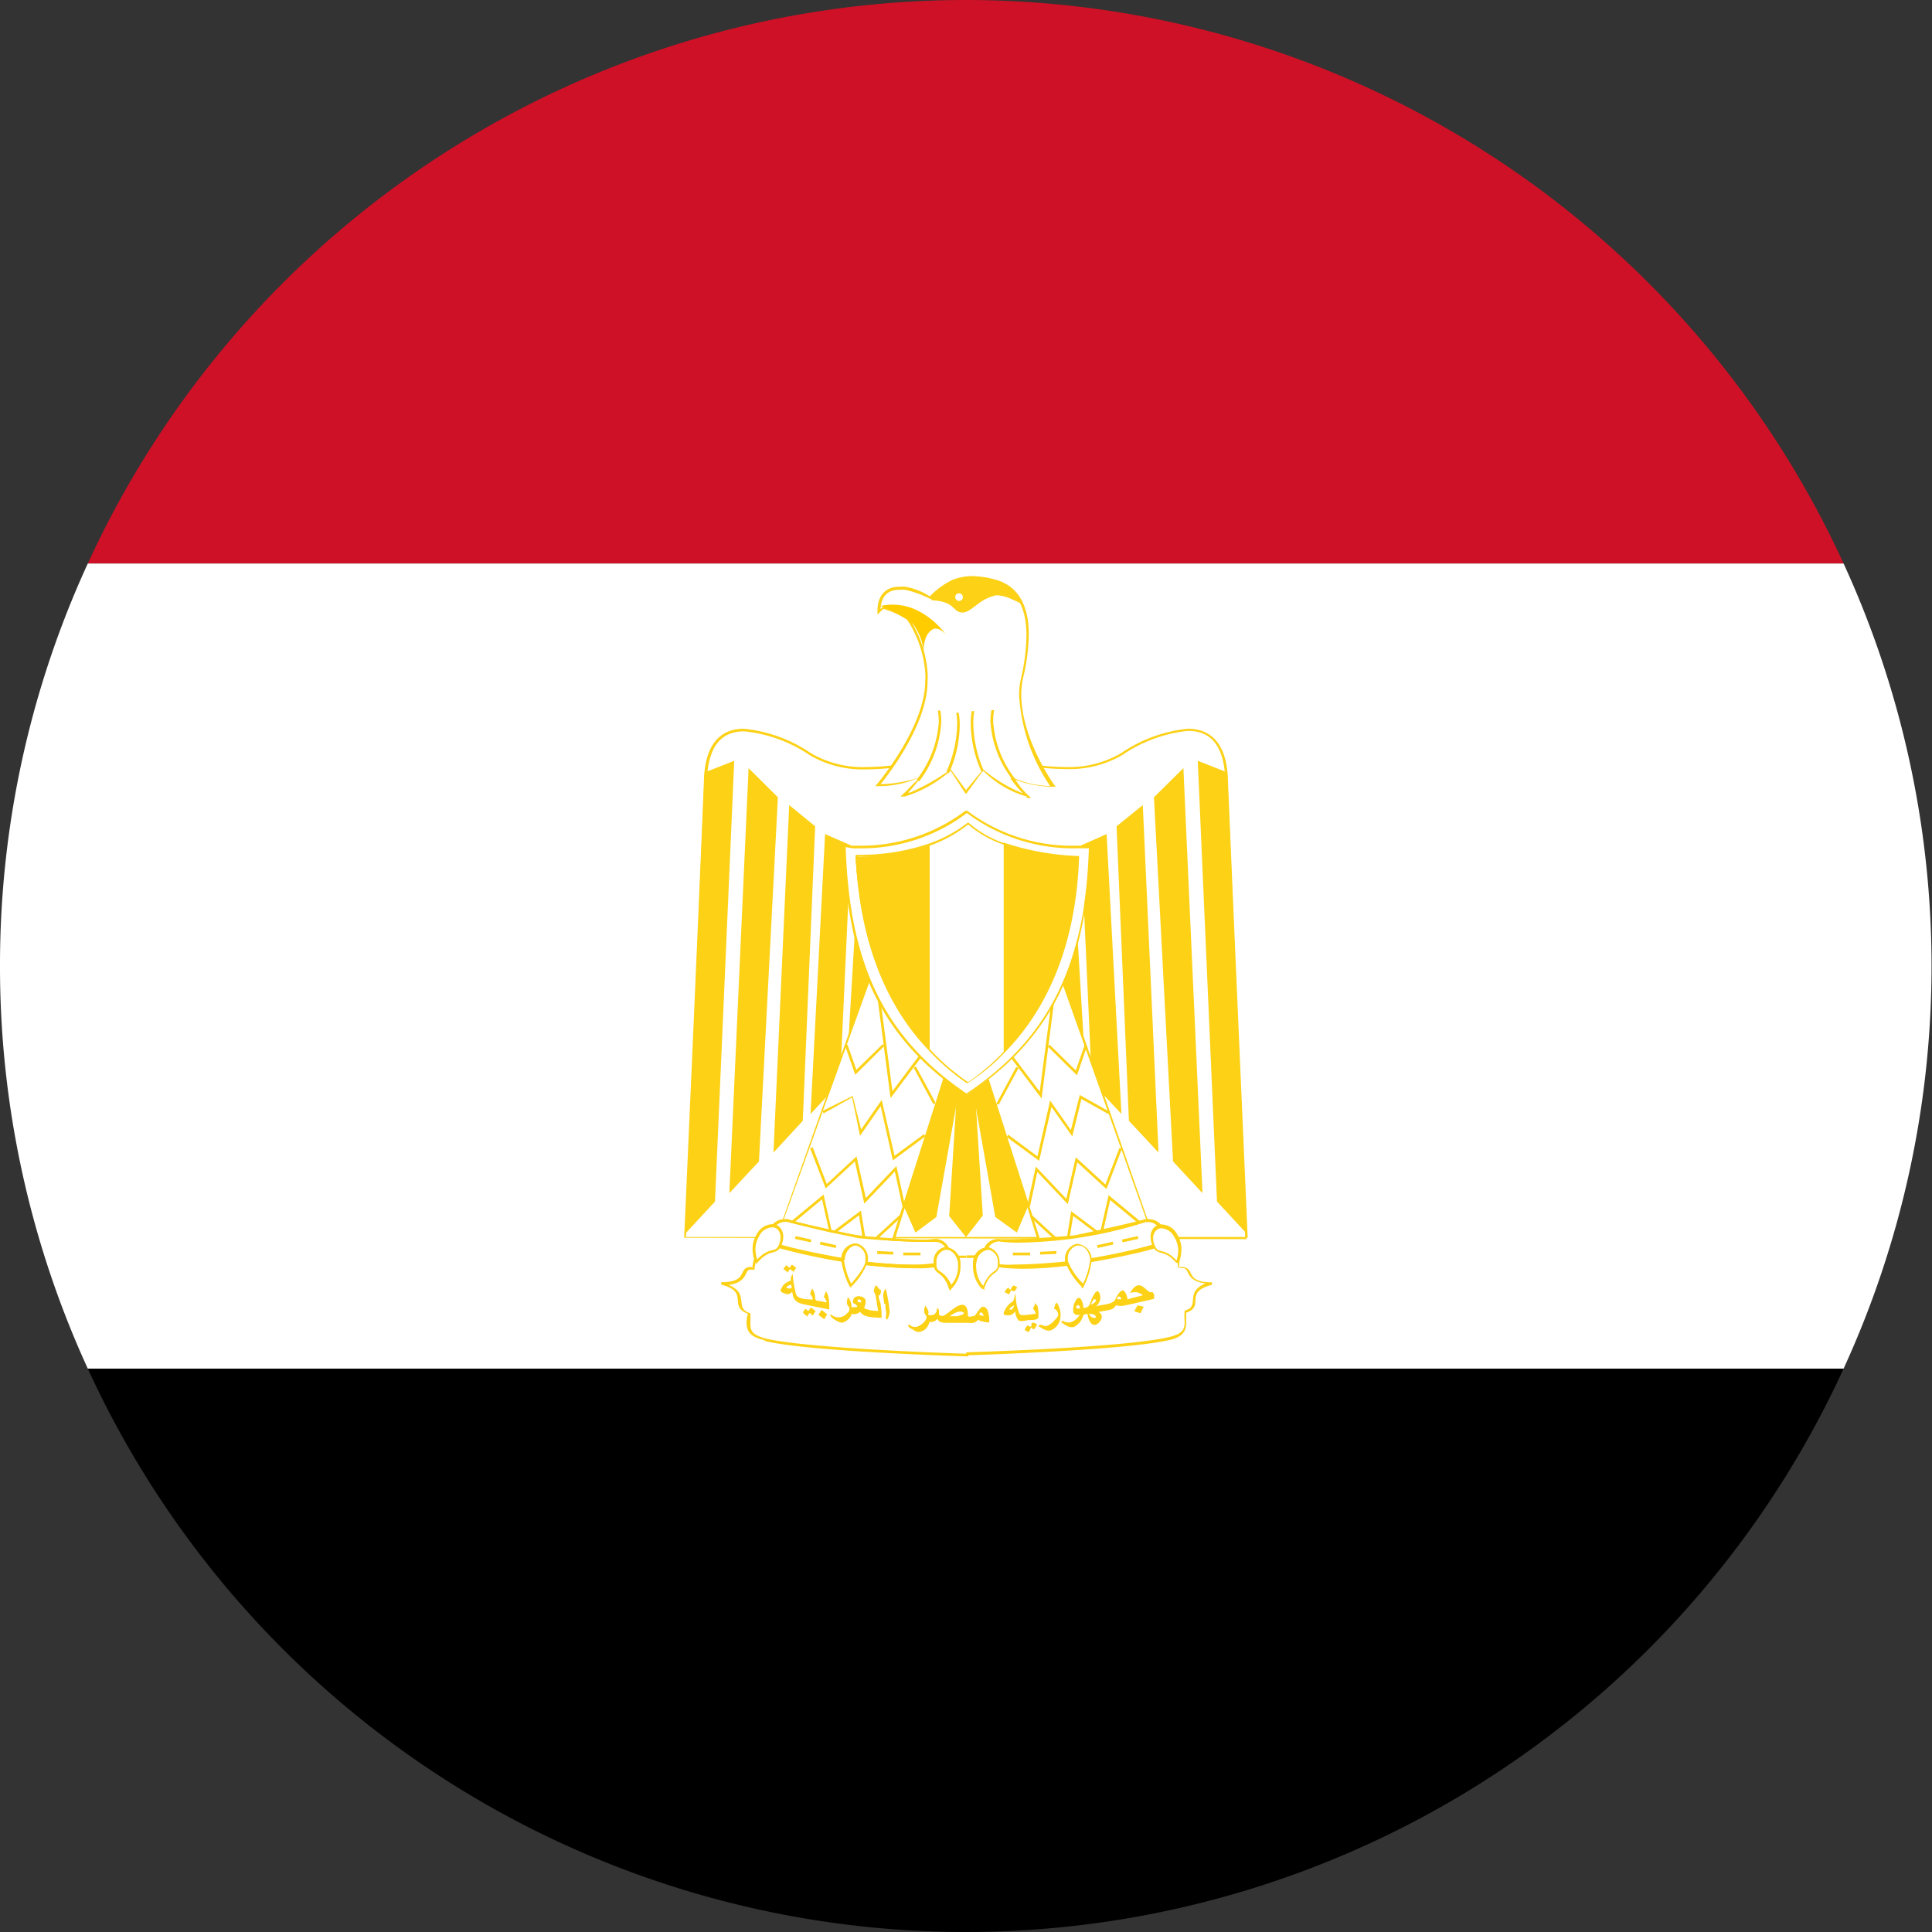 <svg id="Layer_1" data-name="Layer 1" xmlns="http://www.w3.org/2000/svg" viewBox="0 0 126.54 126.54"><rect x="0" y="0" width="126.54" height="126.54" fill="#333333" stroke="none"/><defs><style>.cls-1{fill:#ce1126;}.cls-2{fill:#fff;}.cls-3{fill:#fcd116;}.cls-4{fill:#fc0;}</style></defs><path d="M64.52,127.15A63.26,63.26,0,0,0,122,90.25H7A63.28,63.28,0,0,0,64.52,127.15Z" transform="translate(-1.25 -0.61)"/><path class="cls-1" d="M64.52.61A63.29,63.29,0,0,0,7,37.52H122A63.27,63.27,0,0,0,64.52.61Z" transform="translate(-1.25 -0.61)"/><path class="cls-2" d="M1.25,63.88A63.11,63.11,0,0,0,7,90.25H122a63.22,63.22,0,0,0,0-52.73H7A62.94,62.94,0,0,0,1.25,63.88Z" transform="translate(-1.25 -0.61)"/><g id="_Path_" data-name="&lt;Path&gt;"><path class="cls-3" d="M51.27,88.37c-.93-.2-1.13-.63-1.12-1.14h0a1.7,1.7,0,0,1,.09-.57h0c-1.35-.52.14-1.42-1.75-1.91h0l0-.16c1.8,0,1.06-.93,1.89-1h0c.07,0,.16,0,.15.11h0a1.77,1.77,0,0,1,1.93-1.76h0a3,3,0,0,1,.92.16h0c2.1.69,8.53.75,10.55.75h.61V83H64c-2,0-8.44-.05-10.6-.76h0a2.93,2.93,0,0,0-.87-.14h0a1.72,1.72,0,0,0-1.86,1.67h0l-.22,0h0c-.49-.08-.1.8-1.47,1h0c1.42.6.3,1.51,1.42,1.86h0c0,.24,0,.46,0,.65h0c0,.47.08.75,1,1h0c2.94.69,13.26,1,13.27,1h0v.17s-10.31-.29-13.29-1Z" transform="translate(-1.25 -0.61)"/></g><g id="_Path_2" data-name="&lt;Path&gt;"><path class="cls-3" d="M64.56,89.18s10.32-.29,13.28-1h0c.88-.22,1-.5,1-1h0a4.09,4.09,0,0,1,0-.73h0c1.07-.28-.06-1.18,1.37-1.78h0c-1.38-.17-1-1-1.48-1h0a.72.72,0,0,1-.32-.06h0a1.58,1.58,0,0,0-1.76-1.58h0a2.93,2.93,0,0,0-.87.14h0C73.61,83,67.2,83,65.17,83h-.61v-.17h.61c2,0,8.45-.06,10.56-.75h0a2.92,2.92,0,0,1,.92-.16h0c1,0,1.93.58,1.83,1.68h0l.25,0h0c.82.08.09,1,1.9,1h0l0,.16c-1.9.49-.41,1.39-1.69,1.83h0c0,.23,0,.45,0,.65h0c0,.51-.18.94-1.11,1.14h0c-3,.69-13.3,1-13.3,1h0v-.17Z" transform="translate(-1.25 -0.61)"/></g><path class="cls-3" d="M55.35,85.18c-.05.12-.09.24-.14.37a.72.72,0,0,1,.18.37l-.44-.1c-.18,0-.29,0-.31-.19a1,1,0,0,0-.2-.63,3.82,3.82,0,0,0-.13.36.77.77,0,0,1,.18.36c-.26,0-1,0-1.1-.34a6.6,6.6,0,0,1-.22-1.33.55.55,0,0,0-.12.44,1,1,0,0,0-.51.31c-.14.24-.27.38,0,.49s.39.14.6-.08c.06.54.25.72.77.83s1.09.22,1.65.34a3.16,3.16,0,0,0-.06-.87A1.11,1.11,0,0,0,55.35,85.18ZM53,85c-.07,0-.32,0-.21-.12a.65.65,0,0,1,.28-.13C53.09,84.89,53.16,85,53,85Zm14.48.12c.28.14.25,0,.4-.19-.17-.09-.24-.21-.36,0s-.08.17-.18.07-.2.09-.3.24l.31.15C67.4,85.27,67.43,85.19,67.48,85.11Zm-8.7.33c.14.07.17-.23.18-.33-.2-.1-.21-.25-.34-.33a.93.93,0,0,0-.12.27c-.06.2.06.21.1.41s.1.66.17,1a2.2,2.2,0,0,1-.89-.16c-.1,0,.2-.44,0-.65s-.67-.23-.75.1.15.14.28.44c-.06,0-.39.08-.39,0a.93.93,0,0,0-.24-.64l-.06.27c0,.21,0,.21.13.38a.3.3,0,0,1-.11.4.72.72,0,0,1-1.08.07c-.14.18.49.54.7.56s.66-.32.66-.58a.58.58,0,0,0,.57-.14c.2.41,1,.37,1.4.41a5,5,0,0,0-.08-1C58.84,85.78,58.81,85.62,58.78,85.44Zm-1.25.46a.11.11,0,0,1-.11-.1.1.1,0,0,1,.11-.1c.06,0,.13.1.13.17S57.59,85.9,57.53,85.9ZM53,83.73l.22.18c.07-.09.12-.18.18-.26-.1-.07-.19-.15-.29-.21l-.14.21a2.7,2.7,0,0,0-.25-.18c0,.09-.11.16-.16.25l.3.24C52.87,83.89,52.92,83.8,53,83.73Zm1.86,3c.13.11.25.19.38.29a3.54,3.54,0,0,1,.19-.33c-.13-.09-.25-.19-.37-.29Zm-.62-.24c-.08,0-.15-.11-.24-.16-.09.15-.23.21-.07.35a1.56,1.56,0,0,1,.2.16l.13-.24c.07.06.16.11.22.17a2.9,2.9,0,0,0,.19-.29c-.09-.08-.2-.14-.29-.23C54.29,86.34,54.24,86.4,54.2,86.49Zm5-.49q0,.3.06.6c0,.16-.09.38.05.45a1.08,1.08,0,0,0,.17-.56A10.56,10.56,0,0,0,59.26,85C59,85.37,59.13,85.57,59.16,86Zm9.8-.07c0,.14-.08.28-.13.41a.54.54,0,0,1,.18.32c-.18,0-1,.19-1.07,0a3.46,3.46,0,0,1-.25-1.33c-.09.16-.09.46-.21.54a1.28,1.28,0,0,0-.49.54c-.09.2-.17.31.08.34s.41,0,.6-.25a1,1,0,0,0,.19.57c.15.15.54,0,.73,0s.59,0,.59-.2a2.77,2.77,0,0,0-.05-.71A1.05,1.05,0,0,0,69,85.93Zm-1.44.43s-.24.06-.24,0,.24-.23.32-.26C67.62,86.23,67.65,86.28,67.52,86.36Zm2.77,0a.56.56,0,0,1,.18.27c.06.18-.14.36-.26.48a1.14,1.14,0,0,1-.52.36c-.21,0-.38-.2-.51,0,.24.14.57.38.84.26a1,1,0,0,0,.59-.72,1.45,1.45,0,0,0-.22-1.08C70.35,86,70.32,86.19,70.29,86.34Zm6.23-1.11c-.25-.09-.4-.38-.68-.45s-.54.26-.65.51a.75.75,0,0,1,.83.14c-.35.09-.7.17-1,.27,0-.13-.15-.62-.33-.59s-.38.38-.46.56c-.15.4-1,.36-1.31.49a.69.69,0,0,0,.32-.59c0-.21-.13-.58-.34-.31a2.09,2.09,0,0,0-.3.62c-.11.28-.16.34-.47.38,0-.27-.19-1-.51-.48-.2.33-.32,1.09.28.91a1.18,1.18,0,0,1-.58.5.63.63,0,0,1-.31,0c-.17,0-.23-.2-.34,0,.22.15.56.42.86.3a1.2,1.2,0,0,0,.47-.45,1.73,1.73,0,0,0,.1-.24c.06-.16.12-.12.31-.15,0,.27.23.92.62.66s.39-.67.09-.78c.28-.08.57-.09.83-.18a.55.55,0,0,0,.31-.27,1.14,1.14,0,0,0,.63,0c.41-.07.83-.19,1.23-.27l.64-.15v-.29C76.72,85.15,76.7,85.29,76.52,85.23Zm-4.67,1.06c-.44.07,0-.52.06,0Zm.9-.52c.06-.1.19-.14.19,0s-.23.23-.33.28ZM73,86.92a.35.35,0,0,1-.41-.26.87.87,0,0,1,.35.07S73.1,86.9,73,86.92Zm1.4-1.22c.13-.39.32,0,.29,0A1.55,1.55,0,0,1,74.36,85.7Zm1.18.81.37.11.21-.42-.39-.1C75.67,86.23,75.61,86.38,75.54,86.51Zm-6.76.85c0,.15-.08.18-.19.09s-.2.12-.27.27c.18.09.25.23.35,0s.08-.17.18-.07.2-.13.29-.3C69,87.27,68.89,87.14,68.78,87.36Zm-3.66-.62c-.06.07-.52.16-.52.06a1.19,1.19,0,0,0-.07-.52c-.25-.53-.91.09-1.19.29s-.36.28-.55.2.05-.41-.21-.48c0,.28-.14.47-.42.46s-.1-.07-.14-.25a1.11,1.11,0,0,0-.22-.38,2.3,2.3,0,0,1-.06.28c0,.21,0,.19.11.36s0,.3-.12.44c-.33.33-.65.45-1,.15-.14.16.16.28.3.36a.55.55,0,0,0,.45.13.8.8,0,0,0,.6-.65.54.54,0,0,0,.53-.21c.12.33.49.26.79.27l1.11,0c.24,0,.5.06.67-.11s.14,0,.3,0a1.83,1.83,0,0,0,.52.09,1.93,1.93,0,0,0-.12-.83C65.57,85.87,65.35,86.51,65.12,86.74Zm-1.28.08h-.43c.24-.16.53-.39.85-.27S63.93,86.84,63.84,86.82Zm1.51-.11c.12-.37.32.09.28.09A1.13,1.13,0,0,1,65.35,86.71Z" transform="translate(-1.25 -0.61)"/><g id="_Path_3" data-name="&lt;Path&gt;"><path class="cls-3" d="M46.06,81.68s1-22.4,1.3-30.05h0c.09-2.41,1.19-3.3,2.62-3.29h0a9.48,9.48,0,0,1,4.38,1.6h0a6.72,6.72,0,0,0,3.61.91h0c2,0,4.21-.55,6.55-.55h0c2.35,0,4.53.55,6.56.55h0a6.76,6.76,0,0,0,3.6-.91h0a9.4,9.4,0,0,1,4.37-1.6h0c1.43,0,2.54.88,2.62,3.29h0c.32,7.65,1.3,30,1.3,30.05h-.08v.09l-36.83-.09ZM82.8,81.6c-.07-1.55-1-22.59-1.3-30h0c-.11-2.36-1.1-3.12-2.45-3.12h0a9.32,9.32,0,0,0-4.29,1.58h0a6.86,6.86,0,0,1-3.68.92h0c-2.06,0-4.24-.54-6.56-.54h0C62.2,50.47,60,51,58,51h0a6.88,6.88,0,0,1-3.7-.92h0A9.32,9.32,0,0,0,50,48.51h0c-1.35,0-2.33.76-2.45,3.12h0c-.32,7.64-1.29,29.92-1.38,30H82.8Z" transform="translate(-1.25 -0.61)"/></g><g id="_Path_4" data-name="&lt;Path&gt;"><g id="_Path_5" data-name="&lt;Path&gt;"><path class="cls-2" d="M67.49,51.45a6.56,6.56,0,0,0,2.73.6s-2.75-3.81-2-7c1-4.23-.07-5.91-1.88-6.37a3.87,3.87,0,0,0-2.67.07,5.45,5.45,0,0,0-1.43,1,7.56,7.56,0,0,0-1.67-.61c-.69-.12-1.72,0-1.72,1.49l.23-.22a4.65,4.65,0,0,1,1.67.69,7.34,7.34,0,0,1,1.22,3.5c.47,3.15-3.12,7.39-3.12,7.39a6.57,6.57,0,0,0,2.74-.6,6.78,6.78,0,0,1-1,1.25A8.23,8.23,0,0,0,63.46,51l1.06,1.45L65.58,51a8.3,8.3,0,0,0,2.94,1.67A7.23,7.23,0,0,1,67.49,51.45Z" transform="translate(-1.25 -0.61)"/><path class="cls-3" d="M68.5,52.78a6.43,6.43,0,0,1-2.86-1.7h0l-1.12,1.54-.07-.09-.94-1.44a8.25,8.25,0,0,1-3,1.69h0l-.28,0,.2-.19c.42-.4.59-.62,1.13-1.1h0a6.58,6.58,0,0,1-2.79.61h-.19l.12-.14s3.16-3.74,3.15-6.75h0a3.69,3.69,0,0,0,0-.58h0a7.32,7.32,0,0,0-1.2-3.45h0a5.7,5.7,0,0,0-1.55-.69h0l-.38.37v-.21c0-1.26.76-1.61,1.42-1.61h0a2.71,2.71,0,0,1,.41,0h0a4.44,4.44,0,0,1,1.6.63h0a5.33,5.33,0,0,1,1.46-1.07h0a3.63,3.63,0,0,1,1.31-.26h0a6.13,6.13,0,0,1,1.4.2h0c1.37.33,2.31,1.39,2.31,3.62h0a12.64,12.64,0,0,1-.37,2.85h0a5,5,0,0,0-.12,1.09h0C68.14,49,70.28,52,70.29,52h0l.1.14h-.17a7.26,7.26,0,0,1-2.47-.46h0a5.84,5.84,0,0,0,.82,1h0l.21.2-.28,0Zm-7.69-.24A14,14,0,0,0,63.52,51h0l1,1.36L65.64,51a9.54,9.54,0,0,0,2.6,1.57h0a7.54,7.54,0,0,1-.82-1h0l.08,0,0-.07a6.11,6.11,0,0,0,2.53.59h0A11.8,11.8,0,0,1,68,46.18h0a4.77,4.77,0,0,1,.12-1.13h0a12.91,12.91,0,0,0,.36-2.81h0c0-2.18-.88-3.13-2.18-3.46h0a5.73,5.73,0,0,0-1.36-.19h0a3.39,3.39,0,0,0-1.25.25h0a8.3,8.3,0,0,0-1.5,1h0a7,7,0,0,0-1.65-.6h0a2.33,2.33,0,0,0-.38,0h0c-.58,0-1.17.23-1.24,1.26h0l.16-.13a4.71,4.71,0,0,1,1.7.71h0A7.48,7.48,0,0,1,62,44.65h0a4,4,0,0,1,0,.6h0c0,2.75-2.49,6-3.07,6.72h0a8.64,8.64,0,0,0,2.63-.47h0a7.59,7.59,0,0,1-.81,1Z" transform="translate(-1.25 -0.61)"/></g></g><g id="_Path_6" data-name="&lt;Path&gt;"><path class="cls-3" d="M68.08,40.06a2.81,2.81,0,0,0-1.43-1.21,3.76,3.76,0,0,0-3.13,0,3.82,3.82,0,0,0-1.28,1s1.11,0,1.54.55.94.07,1.34-.22a3.15,3.15,0,0,1,1.31-.64A3.94,3.94,0,0,1,68.08,40.06Z" transform="translate(-1.25 -0.61)"/><path class="cls-3" d="M63.72,40.46c-.37-.51-1.38-.54-1.47-.53h0v-.08l-.07-.06a3.89,3.89,0,0,1,1.32-1h0a5.14,5.14,0,0,1,1.78-.36h0a2.67,2.67,0,0,1,1.41.36h0A2.92,2.92,0,0,1,68.15,40h0l-.07.05,0,.07s-.24-.13-.56-.26h0a2.57,2.57,0,0,0-.94-.26h-.09a3.09,3.09,0,0,0-1.28.64h0c-.26.18-.58.49-.94.49h0a.63.63,0,0,1-.51-.28Zm.13-.11a.43.43,0,0,0,.38.22h0c.25,0,.57-.27.85-.46h0a3.15,3.15,0,0,1,1.33-.66h.13a3.86,3.86,0,0,1,1.3.4h0a2.87,2.87,0,0,0-1.23-.92h0a2.64,2.64,0,0,0-1.33-.34h0a4.81,4.81,0,0,0-1.73.36h0a7.34,7.34,0,0,0-1.24.82h0a2.18,2.18,0,0,1,1.54.59Z" transform="translate(-1.25 -0.61)"/></g><path class="cls-2" d="M64.31,39.67a.25.25,0,1,1-.49,0,.25.25,0,0,1,.49,0Z" transform="translate(-1.25 -0.61)"/><path class="cls-4" d="M58.92,40.3a3.67,3.67,0,0,1,2.49.33,5.23,5.23,0,0,1,1.79,1.54s-.51-.62-.94-.29c-.61.44-.51,1.54-.51,1.54a3.48,3.48,0,0,0-.75-2A10,10,0,0,0,58.92,40.3Z" transform="translate(-1.25 -0.61)"/><path class="cls-3" d="M61.31,51.65a6.9,6.9,0,0,0,1.43-3.79h0a5.67,5.67,0,0,0-.06-.71h0l.16,0a4.62,4.62,0,0,1,.06.74h0a7.07,7.07,0,0,1-1.45,3.9h0l-.14-.11Z" transform="translate(-1.25 -0.61)"/><path class="cls-3" d="M66.12,47.87a3.81,3.81,0,0,1,.07-.75h0l.17,0a4.37,4.37,0,0,0-.06.72h0a6.74,6.74,0,0,0,1.41,3.74h0l-.13.11a6.88,6.88,0,0,1-1.46-3.85Z" transform="translate(-1.25 -0.61)"/><path class="cls-3" d="M63.26,51.1a7.92,7.92,0,0,0,.68-3h0a4.29,4.29,0,0,0-.06-.81h0l.16,0a4.43,4.43,0,0,1,.07.83h0a7.9,7.9,0,0,1-.71,3.14h0l-.14-.11Z" transform="translate(-1.25 -0.61)"/><path class="cls-3" d="M64.83,48a5.52,5.52,0,0,1,.06-.81h0l.17,0A4,4,0,0,0,65,48h0a8,8,0,0,0,.68,3.08h0l-.13.11A7.89,7.89,0,0,1,64.83,48Z" transform="translate(-1.25 -0.61)"/><polygon class="cls-3" points="57.35 68.47 55.43 70.55 56.31 55.58 58.05 55.37 57.35 68.47"/><polygon class="cls-3" points="46.83 78.7 44.9 80.78 46.15 50.59 48.09 49.83 46.83 78.7"/><polygon class="cls-3" points="49.71 76.07 47.77 78.15 49.03 50.31 50.95 52.22 49.71 76.07"/><polygon class="cls-3" points="52.58 73.41 50.66 75.49 51.69 52.73 53.39 54.12 52.58 73.41"/><polygon class="cls-3" points="55.02 70.89 53.09 72.96 54.04 54.63 55.73 55.37 55.02 70.89"/><polygon class="cls-3" points="69.19 68.47 71.12 70.55 70.23 55.58 68.47 55.37 69.19 68.47"/><polygon class="cls-3" points="79.71 78.7 81.64 80.78 80.38 50.59 78.45 49.83 79.71 78.7"/><polygon class="cls-3" points="76.83 76.07 78.76 78.15 77.51 50.31 75.58 52.22 76.83 76.07"/><polygon class="cls-3" points="73.94 73.41 75.88 75.49 74.85 52.73 73.13 54.12 73.94 73.41"/><polygon class="cls-3" points="71.51 70.89 73.45 72.96 72.48 54.63 70.81 55.37 71.51 70.89"/><polygon class="cls-3" points="63.68 68.59 64.37 79.61 63.27 81.03 62.17 79.65 62.86 68.59 63.68 68.59"/><polygon class="cls-3" points="64.06 68.59 67.32 79.04 66.6 80.73 65.19 79.71 63.26 68.83 64.06 68.59"/><polygon class="cls-3" points="62.48 68.59 59.21 79.04 59.96 80.73 61.33 79.71 63.27 68.83 62.48 68.59"/><polygon class="cls-2" points="58.11 82.48 51.27 80.11 57.06 63.84 62.83 67.51 58.11 82.48"/><path class="cls-3" d="M52.44,80.7l5.82-16.38,5.9,3.83-4.73,15-.07,0,0,.08L52.44,80.7Zm.11,0L59.29,83,64,68.2l-5.68-3.62-5.8,16.07Z" transform="translate(-1.25 -0.61)"/><polygon class="cls-3" points="55.97 70.26 55.34 68.47 55.51 68.42 56.09 70.07 57.81 68.39 57.92 68.51 56.02 70.39 55.97 70.26 55.97 70.26"/><polygon class="cls-3" points="57.5 65.55 57.67 65.52 58.45 71.47 60.27 69.05 60.41 69.15 58.33 71.92 57.5 65.55 57.5 65.55"/><polygon class="cls-3" points="59.84 69.93 59.99 69.85 61.28 72.24 61.13 72.32 59.84 69.93 59.84 69.93"/><polygon class="cls-3" points="57.68 72.45 56.33 74.39 56.29 74.2 55.81 71.88 53.95 72.92 53.95 72.92 53.86 72.77 55.85 71.78 56.4 73.98 57.75 72.04 58.59 75.7 60.51 74.29 60.62 74.42 58.48 76 57.68 72.45 57.68 72.45"/><polygon class="cls-3" points="58.61 76.73 56.61 78.83 55.99 76.07 54.08 77.84 53.06 75.21 53.23 75.14 54.15 77.55 56.1 75.74 56.71 78.47 58.71 76.37 59.27 78.94 59.1 78.98 58.61 76.73 58.61 76.73"/><polygon class="cls-3" points="56.61 81.76 56.26 79.6 54.39 81.01 53.84 78.55 51.73 80.3 51.62 80.16 53.94 78.24 54.49 80.71 56.39 79.29 56.41 79.43 56.76 81.57 58.97 79.54 59.09 79.66 56.63 81.92 56.61 81.76 56.61 81.76"/><polygon class="cls-2" points="68.45 82.52 75.27 80.16 69.48 63.88 63.72 67.56 68.45 82.52"/><path class="cls-3" d="M69.7,83.14l-.08,0L64.92,68.1l5.86-3.74,5.76,16.49-6.81,2.36,0-.07ZM65,68.15,69.76,83l6.67-2.23L70.69,64.62,65,68.15Z" transform="translate(-1.25 -0.61)"/><polygon class="cls-3" points="68.63 68.55 68.75 68.43 70.46 70.11 71.04 68.45 71.2 68.5 70.54 70.43 68.63 68.55 68.63 68.55"/><polygon class="cls-3" points="66.14 69.19 66.27 69.08 68.1 71.5 68.87 65.58 69.04 65.6 68.22 71.95 66.14 69.19 66.14 69.19"/><polygon class="cls-3" points="65.26 72.29 66.56 69.88 66.71 69.96 65.41 72.36 65.26 72.29 65.26 72.29"/><polygon class="cls-3" points="65.94 74.47 66.04 74.32 67.95 75.74 68.78 72.08 70.14 74.02 70.72 71.72 72.68 72.82 72.6 72.97 70.83 71.98 70.23 74.43 68.87 72.5 68.06 76.03 65.94 74.47 65.94 74.47"/><polygon class="cls-3" points="67.28 78.99 67.84 76.41 69.84 78.52 70.46 75.8 72.4 77.58 73.32 75.19 73.48 75.24 72.47 77.88 70.56 76.13 69.94 78.87 67.94 76.76 67.46 79.02 67.28 78.99 67.28 78.99"/><polygon class="cls-3" points="67.47 79.71 67.58 79.58 69.79 81.61 70.16 79.33 72.05 80.75 72.61 78.28 74.93 80.2 74.93 80.2 74.82 80.34 72.71 78.6 72.16 81.05 70.29 79.64 69.91 81.95 67.47 79.71 67.47 79.71"/><g id="_Path_7" data-name="&lt;Path&gt;"><g id="_21315904" data-name="21315904"><path class="cls-2" d="M71.66,81.63a21.34,21.34,0,0,1-5,.22c-.88,0-1.5,1.45.18,1.67a20.41,20.41,0,0,0,5.06-.22c1.06-.2,3.38-.62,4.87-1,1.48-.64.42-1.9-.43-1.71A28.46,28.46,0,0,1,71.66,81.63Z" transform="translate(-1.25 -0.61)"/><path class="cls-3" d="M66.78,83.6c-.78-.1-1.13-.49-1.13-.9h0a1,1,0,0,1,1-.93h0a11,11,0,0,0,1.32.07h0a29.42,29.42,0,0,0,3.7-.3h0a28.86,28.86,0,0,0,4.63-1.06h0a.69.69,0,0,1,.2,0h0a1.08,1.08,0,0,1,1.07,1h0c0,.34-.24.69-.8.93h0c-1.49.42-3.81.84-4.88,1h0a23.86,23.86,0,0,1-3.62.3h0a13.3,13.3,0,0,1-1.47-.08Zm-1-.9c0,.3.23.63,1,.73h0a10.58,10.58,0,0,0,1.44.08h0a22.34,22.34,0,0,0,3.59-.3h0c1.06-.19,3.38-.61,4.85-1h0c.52-.22.69-.5.69-.76h0a.92.92,0,0,0-.9-.8h0l-.15,0h0a28.18,28.18,0,0,1-4.66,1.07h0A29.74,29.74,0,0,1,68,82h0a9.14,9.14,0,0,1-1.33-.08h0a.82.82,0,0,0-.79.77Z" transform="translate(-1.25 -0.61)"/></g><g id="path2035"><path class="cls-3" d="M66.78,83.6c-.79-.1-1.13-.5-1.13-.93h0a.94.94,0,0,1,.91-.9h.07l.65,0h0c1.58,0,4.16-.23,4.37-.25h0s3.33-.71,4.63-1.06h0a.51.51,0,0,1,.21,0h0a1.11,1.11,0,0,1,1.08,1h0c0,.34-.25.69-.82.89h0a40.48,40.48,0,0,1-4.89,1h0s-2.34.26-4,.26h0a8.37,8.37,0,0,1-1.06-.05Zm-1-.93c0,.32.24.66,1,.76h0a7.7,7.7,0,0,0,1,0h0c1.67,0,4-.27,4-.27h0a37.1,37.1,0,0,0,4.85-1h0c.53-.19.69-.46.7-.72h0a1,1,0,0,0-.91-.85h0a.45.45,0,0,0-.16,0h0c-1.31.36-4.65,1.07-4.65,1.07h0l0-.09v.09s-2.73.24-4.39.24h0c-.25,0-.48,0-.67,0h0a.8.8,0,0,0-.74.74Z" transform="translate(-1.25 -0.61)"/></g></g><path class="cls-2" d="M72.69,83.06a5,5,0,0,1-.52,1.77s-1-1-1-1.62a.93.93,0,0,1,.68-1.1C72.23,82.06,72.62,82.5,72.69,83.06Z" transform="translate(-1.25 -0.61)"/><path class="cls-3" d="M72.1,84.89A4.77,4.77,0,0,1,71,83.22h0v-.14h0a1,1,0,0,1,.76-1h.08a1.05,1.05,0,0,1,.91,1h0v.09h0a5.3,5.3,0,0,1-.53,1.72h0l-.06.12-.08-.09Zm-.24-2.7H71.8a.84.84,0,0,0-.61.89h0v.12h0a4.23,4.23,0,0,0,1,1.48h0a4.88,4.88,0,0,0,.46-1.54h0v-.07h0c-.06-.51-.39-.88-.74-.88Z" transform="translate(-1.25 -0.61)"/><path class="cls-2" d="M66.65,83.53c-.07.57-.58.26-1,1.47a1.92,1.92,0,0,1-.54-1.69c.06-.58.48-1,.91-.92S66.73,83,66.65,83.53Z" transform="translate(-1.25 -0.61)"/><path class="cls-3" d="M65.58,85.05a2.16,2.16,0,0,1-.6-1.39h0a2.09,2.09,0,0,1,0-.36h0a1,1,0,0,1,.92-1H66a1,1,0,0,1,.72,1h0a1.28,1.28,0,0,1,0,.19h0c-.13.68-.61.32-1,1.5h0l0,.14-.1-.12Zm-.39-1.73a1.31,1.31,0,0,0,0,.34h0a1.85,1.85,0,0,0,.46,1.17h0c.43-1.07.92-.85.95-1.32h0c0-.06,0-.12,0-.17h0a.8.8,0,0,0-.58-.87h-.06a.88.88,0,0,0-.75.86Z" transform="translate(-1.25 -0.61)"/><path class="cls-2" d="M76.88,82.29c.28.49.63,0,1.48,1a2,2,0,0,0-.13-1.78.82.82,0,1,0-1.35.8Z" transform="translate(-1.25 -0.61)"/><path class="cls-3" d="M78.29,83.32c-.82-.93-1.13-.43-1.49-1h0l.08,0,.07,0c.2.4.56,0,1.36.85h0a2.27,2.27,0,0,0,.11-.67h0a1.72,1.72,0,0,0-.27-.89h0a1,1,0,0,0-.81-.55h0a.51.51,0,0,0-.28.07h0a.67.67,0,0,0-.28.59h0a1.17,1.17,0,0,0,.17.6h0l-.07,0-.08,0a1.35,1.35,0,0,1-.19-.68h0a.82.82,0,0,1,.36-.74h0a.78.78,0,0,1,.37-.09h0a1.18,1.18,0,0,1,1,.63h0a1.91,1.91,0,0,1,.29,1h0a3,3,0,0,1-.15.86h0l0,.15-.1-.12Z" transform="translate(-1.25 -0.61)"/><polygon class="cls-3" points="66.34 82.22 66.34 82.04 67.47 82.04 67.47 82.22 66.34 82.22 66.34 82.22"/><polygon class="cls-3" points="68.12 81.99 69.19 81.94 69.19 82.13 68.12 82.17 68.12 81.99 68.12 81.99"/><polygon class="cls-3" points="71.85 81.56 72.88 81.33 72.92 81.51 71.89 81.74 71.85 81.56 71.85 81.56"/><polygon class="cls-3" points="73.48 81.19 74.52 80.96 74.56 81.14 73.53 81.37 73.48 81.19 73.48 81.19"/><g id="_Path_8" data-name="&lt;Path&gt;"><g id="_21315904-2" data-name="21315904"><path class="cls-2" d="M57.47,81.63a21.42,21.42,0,0,0,5.05.22c.87,0,1.48,1.45-.19,1.67a20.33,20.33,0,0,1-5-.22c-1.08-.2-3.38-.62-4.88-1-1.47-.64-.41-1.9.42-1.71A29.35,29.35,0,0,0,57.47,81.63Z" transform="translate(-1.25 -0.61)"/><path class="cls-3" d="M57.26,83.38c-1.07-.19-3.38-.61-4.89-1h0c-.55-.23-.79-.58-.79-.92h0a1.06,1.06,0,0,1,1.06-1h0a.82.82,0,0,1,.21,0h0a28.86,28.86,0,0,0,4.63,1.06h0a29.58,29.58,0,0,0,3.7.3h0a11.54,11.54,0,0,0,1.34-.07h0a1,1,0,0,1,.95.93h0c0,.41-.35.8-1.13.9h0a13,13,0,0,1-1.47.08h0a23.83,23.83,0,0,1-3.61-.3Zm-5.51-2c0,.26.17.54.68.76h0c1.48.42,3.79.84,4.86,1h0a22.2,22.2,0,0,0,3.58.3h0a10.73,10.73,0,0,0,1.45-.08h0c.75-.1,1-.43,1-.73h0a.81.81,0,0,0-.77-.77h0a9.7,9.7,0,0,1-1.35.08h0a29.74,29.74,0,0,1-3.73-.3h0l0-.08,0,.08a28,28,0,0,1-4.65-1.07h0l-.16,0h0a.93.93,0,0,0-.89.8Z" transform="translate(-1.25 -0.61)"/></g><g id="path2035-2" data-name="path2035"><path class="cls-3" d="M57.26,83.38a38.27,38.27,0,0,1-4.88-1h0c-.58-.2-.82-.54-.81-.89h0a1.09,1.09,0,0,1,1.06-1h0a.51.51,0,0,1,.21,0h0c1.31.35,4.64,1.06,4.65,1.06h0c.16,0,2.76.25,4.37.25h0l.65,0h.05a.92.92,0,0,1,.91.9h0c0,.42-.34.83-1.13.93h0a8,8,0,0,1-1,.05h0c-1.69,0-4-.26-4-.27Zm-5.53-1.92c0,.26.17.53.7.72h0a37.14,37.14,0,0,0,4.86,1h0s2.33.27,4,.27h0a7.54,7.54,0,0,0,1,0h0c.75-.1,1-.44,1-.76h0a.79.79,0,0,0-.74-.74h0c-.19,0-.42,0-.66,0h0c-1.67,0-4.4-.24-4.4-.24h0v-.09l0,.09S54.12,81,52.8,80.64h0a.5.5,0,0,0-.17,0h0a1,1,0,0,0-.9.84Z" transform="translate(-1.25 -0.61)"/></g></g><path class="cls-2" d="M56.45,83.06A4.8,4.8,0,0,0,57,84.83s1-1,1-1.62a.93.93,0,0,0-.67-1.1C56.9,82.06,56.51,82.5,56.45,83.06Z" transform="translate(-1.25 -0.61)"/><path class="cls-3" d="M56.89,84.86a5.5,5.5,0,0,1-.54-1.72h0s0-.06,0-.09h0a1,1,0,0,1,.91-1h.08a1,1,0,0,1,.76,1h0c0,.05,0,.09,0,.15h0A4.39,4.39,0,0,1,57,84.89h0L57,85l-.06-.12Zm-.36-1.72A4.88,4.88,0,0,0,57,84.68h0c.24-.27.91-1.05.93-1.47h0a.71.71,0,0,0,0-.14h0a.81.81,0,0,0-.61-.88h0c-.35,0-.69.37-.74.88h0v.07Z" transform="translate(-1.25 -0.61)"/><path class="cls-2" d="M62.48,83.53c.07.57.58.26,1,1.47A1.91,1.91,0,0,0,64,83.31c-.09-.58-.5-1-.93-.92A.92.92,0,0,0,62.48,83.53Z" transform="translate(-1.25 -0.61)"/><path class="cls-3" d="M63.4,85c-.4-1.18-.88-.82-1-1.5h0a1.49,1.49,0,0,1,0-.21h0a.94.94,0,0,1,.72-1h0a.17.17,0,0,1,.1,0h0a1.07,1.07,0,0,1,.94,1h0c0,.11,0,.23,0,.35h0a2.12,2.12,0,0,1-.61,1.4h0l-.09.12L63.4,85Zm.12-.2A1.85,1.85,0,0,0,64,83.65h0c0-.11,0-.22,0-.33h0c-.08-.51-.43-.86-.77-.85h-.07a.78.78,0,0,0-.57.85h0a1.28,1.28,0,0,0,0,.19h0l-.08,0,.08,0c0,.47.52.24,1,1.32Z" transform="translate(-1.25 -0.61)"/><path class="cls-2" d="M52.26,82.29c-.29.49-.63,0-1.48,1a1.93,1.93,0,0,1,.13-1.78,1,1,0,0,1,1.21-.5A1,1,0,0,1,52.26,82.29Z" transform="translate(-1.25 -0.61)"/><path class="cls-3" d="M50.7,83.29a2.78,2.78,0,0,1-.16-.87h0a1.81,1.81,0,0,1,.29-1h0a1.19,1.19,0,0,1,1-.63h0a.77.77,0,0,1,.36.09h0a.85.85,0,0,1,.36.74h0a1.44,1.44,0,0,1-.18.68h0c-.38.56-.67.06-1.5,1h0l-.1.11,0-.14ZM51,81.54a1.6,1.6,0,0,0-.27.88h0a2.33,2.33,0,0,0,.11.68h0c.8-.83,1.17-.45,1.37-.85h0a1.15,1.15,0,0,0,.16-.6h0a.67.67,0,0,0-.28-.59h0A.5.5,0,0,0,51.8,81h0a1,1,0,0,0-.82.55Z" transform="translate(-1.25 -0.61)"/><polygon class="cls-3" points="59.16 82.22 59.16 82.04 60.29 82.04 60.29 82.22 59.16 82.22 59.16 82.22"/><polygon class="cls-3" points="57.45 82.13 57.46 81.94 58.51 81.99 58.5 82.17 57.45 82.13 57.45 82.13"/><polygon class="cls-3" points="53.7 81.51 53.74 81.33 54.78 81.56 54.73 81.74 53.7 81.51 53.7 81.51"/><polygon class="cls-3" points="52.07 81.14 52.11 80.96 53.14 81.19 53.1 81.37 52.07 81.14 52.07 81.14"/><g id="_Path_9" data-name="&lt;Path&gt;"><g id="_Path_10" data-name="&lt;Path&gt;"><path class="cls-2" d="M64.57,53.78a11.67,11.67,0,0,0,8,2.31c-.22,7.38-2.31,12.43-8,16.23-5.7-3.8-7.8-8.85-8-16.23A11.64,11.64,0,0,0,64.57,53.78Z" transform="translate(-1.25 -0.61)"/><path class="cls-3" d="M56.54,56l.84,0h0a11.35,11.35,0,0,0,7.13-2.31h0l0,.06.06-.06A11.43,11.43,0,0,0,71.75,56h0a4.58,4.58,0,0,1,.93.06h0c-.22,7.39-2.33,12.49-8.16,16.3h0c-5.73-3.81-7.85-8.91-8-16.38Zm8,16.24c5.68-3.78,7.76-8.8,8.08-16.07h0l-.85,0h0a11.61,11.61,0,0,1-7.19-2.31h0a11.45,11.45,0,0,1-7.18,2.31h0a1.79,1.79,0,0,1-.76-.11h0c.23,7.36,2.32,12.38,7.9,16.16Z" transform="translate(-1.25 -0.61)"/></g></g><path class="cls-3" d="M67,55.93a7.07,7.07,0,0,1-2.33-1.32A8.73,8.73,0,0,1,62.14,56a14.19,14.19,0,0,1-4.85.75c.33,5.33,2,9.58,4.85,12.6a14.2,14.2,0,0,0,2.52,2.18,14.27,14.27,0,0,0,2.33-2c3-3,4.67-7.34,4.86-12.8A14.24,14.24,0,0,1,67,55.93Z" transform="translate(-1.25 -0.61)"/><path class="cls-3" d="M62.06,69.38c-2.88-3-4.54-7.32-4.77-12.78h0a14.27,14.27,0,0,0,4.82-.74h0a8.92,8.92,0,0,0,2.49-1.34h0l.06-.05.07.06A6.91,6.91,0,0,0,67,55.83h0l0,.1,0,.1a7,7,0,0,1-2.29-1.29h0a9.22,9.22,0,0,1-2.48,1.32h0a12,12,0,0,1-4.79.64h0c.33,5.31,2,9.54,4.83,12.53h0A19.15,19.15,0,0,0,64.6,71.4h0a13.61,13.61,0,0,0,2.31-2h0c3-3,4.65-7.3,4.94-12.63h0A14.51,14.51,0,0,1,67,56h0l0-.1,0-.1a17.5,17.5,0,0,0,4.93.88h0c-.18,5.48-1.88,9.82-4.89,12.88h0a11.75,11.75,0,0,1-2.46,2h0a14.87,14.87,0,0,1-2.54-2.2Z" transform="translate(-1.25 -0.61)"/><path class="cls-2" d="M64.66,54.61A8.73,8.73,0,0,1,62.14,56V69.31a14.2,14.2,0,0,0,2.52,2.18,14.27,14.27,0,0,0,2.33-2V55.93A7.07,7.07,0,0,1,64.66,54.61Z" transform="translate(-1.25 -0.61)"/><path class="cls-3" d="M57.29,56.71c.33,5.33,2,9.58,4.85,12.6V56A14.19,14.19,0,0,1,57.29,56.71Z" transform="translate(-1.25 -0.61)"/><path class="cls-3" d="M67,55.93V69.51c3-3,4.67-7.34,4.86-12.8A14.24,14.24,0,0,1,67,55.93Z" transform="translate(-1.25 -0.61)"/></svg>